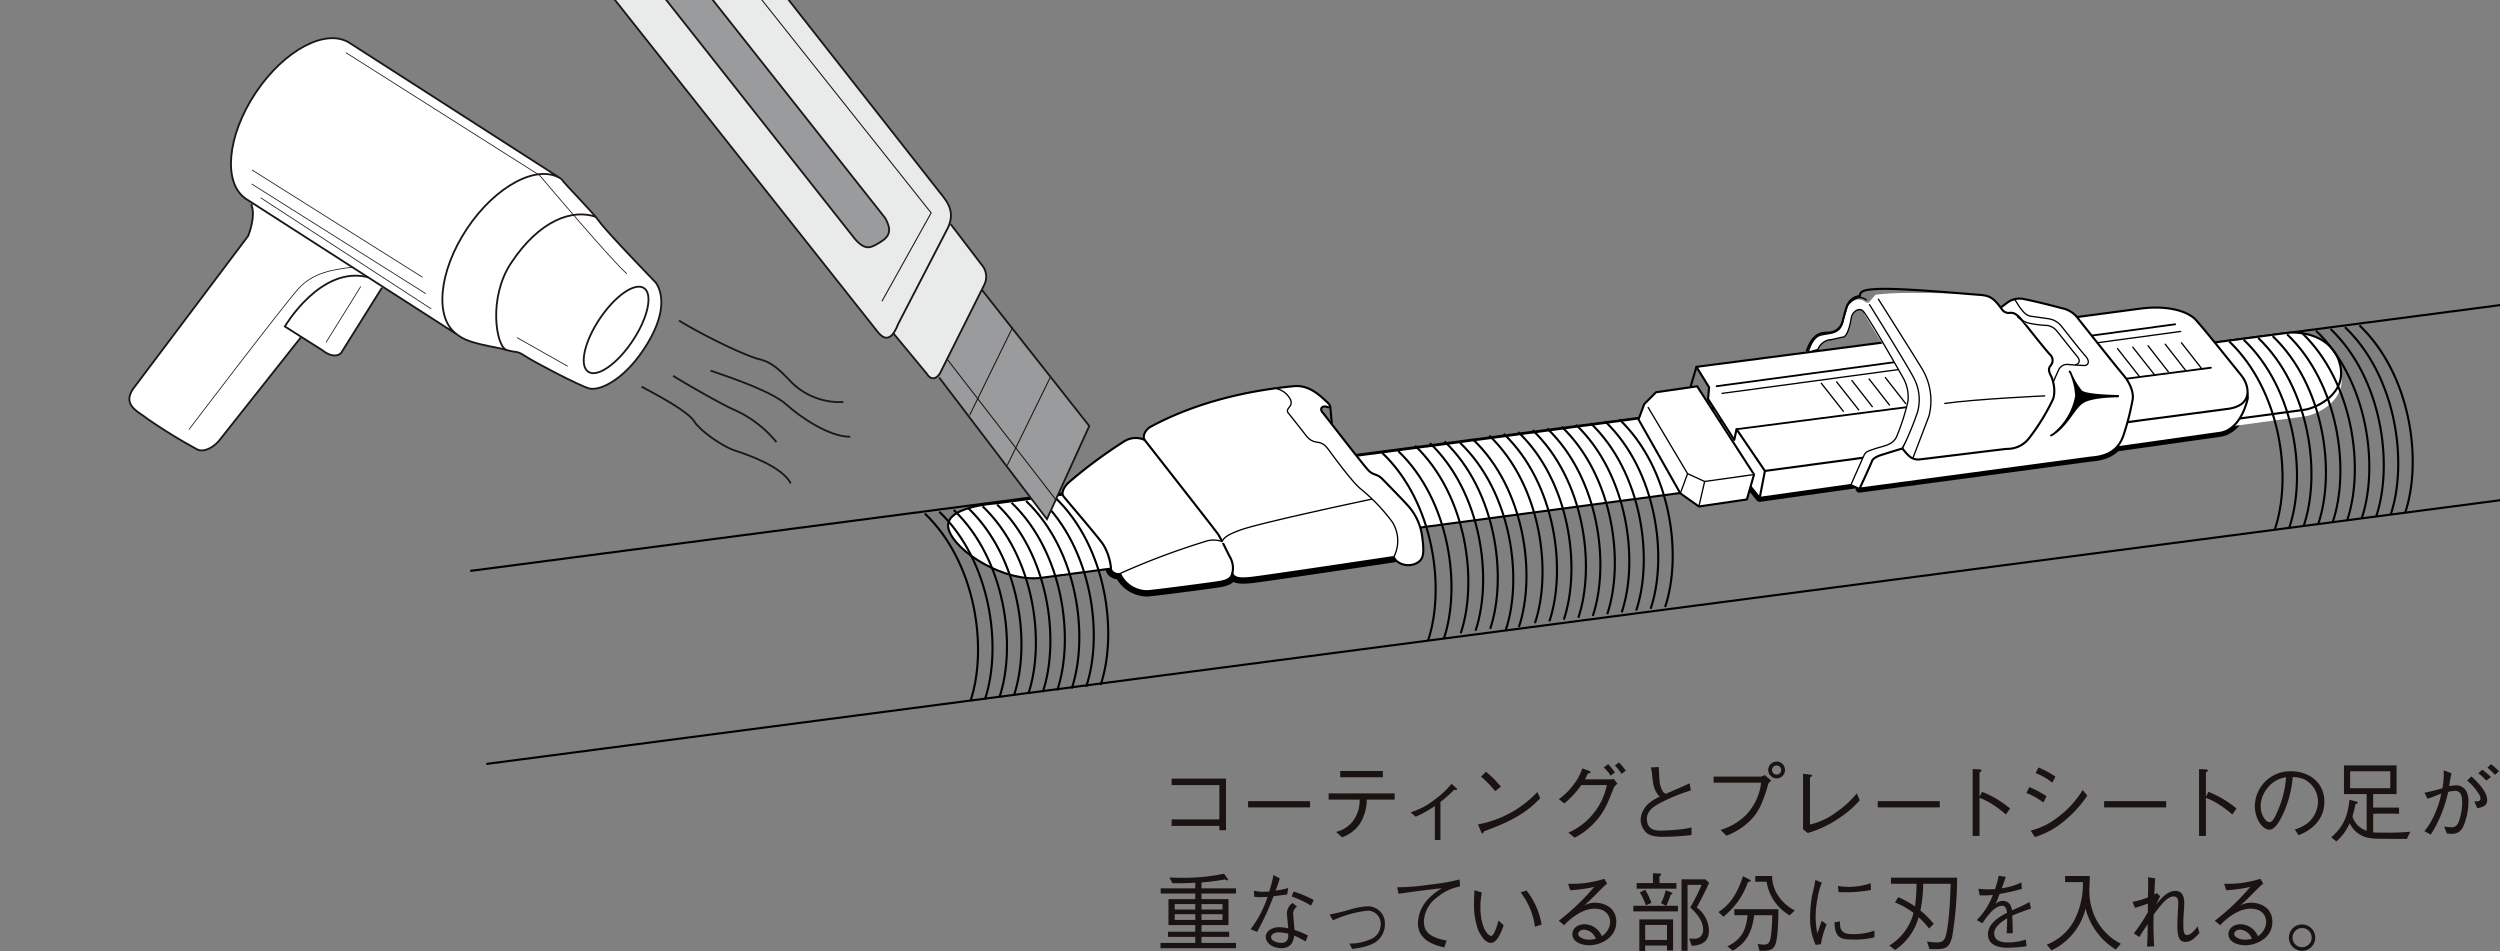 <?xml version="1.0" encoding="UTF-8"?> <svg xmlns="http://www.w3.org/2000/svg" xmlns:xlink="http://www.w3.org/1999/xlink" width="471.458" height="179.404" viewBox="0 0 471.458 179.404"><rect x="0" y="0" width="471.458" height="179.404" fill="#808080" stroke="none"/><defs><clipPath id="clip-path"><rect id="長方形_4408" data-name="長方形 4408" width="471.458" height="155.705" fill="none"></rect></clipPath></defs><g id="グループ_9108" data-name="グループ 9108" transform="translate(-327.097 -214.957)"><g id="グループ_9105" data-name="グループ 9105" transform="translate(327.097 214.957)"><g id="グループ_9104" data-name="グループ 9104"><g id="グループ_9103" data-name="グループ 9103" clip-path="url(#clip-path)"><g id="グループ_9102" data-name="グループ 9102" transform="translate(24.401 -44.37)"><g id="グループ_9100" data-name="グループ 9100" transform="translate(0 51.572)"><path id="パス_36162" data-name="パス 36162" d="M437.5,264.351s-9.4-9.7-10.644-11.513c-1.243-1.8-6.365-6.867-7.186-8.057l-1.561-.692a5.93,5.93,0,0,1,1.561.692l-39.866-25.6c-4.415-2.94-12.369,1.247-17.784,9.364s-6.222,17.077-1.809,20.01l2,1.287-1.043-.274c1.01,2.149-.566,5.976-.566,5.976L339.074,284.15c-2.428,3.271.9,4.518,2.307,5.7a99.9,99.9,0,0,0,9.691,5.967c1.124.514,2.87-.279,4.055-1.684l15.437-19.5-.046-.134,4.048,2.56c1.748,1.414,3.326,1.243,3.833.114l7.438-11.88.123-.2,14.119,9.072a5.4,5.4,0,0,1-1.258-1.19l1.258,1.19c2.095,1.774,7.16,2.231,9.193,2.852s1.914.051,3.6,1.19c1.693,1.122,10.194,5.57,12.053,6.084,1.86.494,6.312-1.407,10.255-7.331C439.7,270.207,438.738,266.151,437.5,264.351Z" transform="translate(-338.211 -218.237)" fill="#fff"></path><g id="グループ_9099" data-name="グループ 9099"><path id="パス_36163" data-name="パス 36163" d="M369.876,240.91l-7.438,11.88c-.507,1.128-2.086,1.3-3.833-.114l-7.041-4.455s6.764-11.594,15.72-9.28" transform="translate(-322.249 -193.851)" fill="none" stroke="#1d1614" stroke-width="0.35"></path><path id="パス_36164" data-name="パス 36164" d="M370.563,257.578l-15.437,19.5c-1.186,1.405-2.931,2.2-4.055,1.684a99.9,99.9,0,0,1-9.691-5.967c-1.409-1.179-4.736-2.426-2.307-5.7L360.6,238.481s1.576-3.827.566-5.976" transform="translate(-338.211 -201.18)" fill="none" stroke="#1d1614" stroke-width="0.35"></path><path id="パス_36165" data-name="パス 36165" d="M349.781,248.55c-4.413-2.933-3.6-11.893,1.809-20.01s13.368-12.3,17.784-9.364l39.866,25.6c-4.406-2.935-12.372,1.254-17.786,9.37s-6.215,17.081-1.8,20.014Z" transform="translate(-327.781 -218.237)" fill="none" stroke="#1d1614" stroke-width="0.35"></path><path id="パス_36166" data-name="パス 36166" d="M366.391,259.711c2.095,1.774,7.16,2.231,9.193,2.852s1.914.051,3.6,1.19c1.693,1.122,10.194,5.57,12.053,6.084,1.86.494,6.312-1.407,10.255-7.331,4.514-6.753,3.554-10.808,2.316-12.609,0,0-9.4-9.7-10.644-11.513-1.243-1.8-6.365-6.867-7.186-8.057" transform="translate(-304.522 -203.783)" fill="none" stroke="#1d1614" stroke-width="0.35"></path><path id="パス_36167" data-name="パス 36167" d="M388.57,233.845c-4.564-1.579-10.705.676-16,8.628-4.4,6.584-2.878,15.649-.962,16.449" transform="translate(-300.547 -200.142)" fill="none" stroke="#1d1614" stroke-width="0.35"></path><path id="パス_36168" data-name="パス 36168" d="M378.087,255.627c1.713,1.146,5.46-1.451,8.365-5.818,2.907-4.351,3.868-8.813,2.151-9.959s-5.46,1.462-8.367,5.816S376.37,254.479,378.087,255.627Z" transform="translate(-291.559 -192.722)" fill="none" stroke="#1d1614" stroke-width="0.35"></path><path id="パス_36169" data-name="パス 36169" d="M374.264,237.9c-4,.5-7.559,1.058-10.314,4.106s-20.627,26.535-20.627,26.535" transform="translate(-332.1 -194.731)" fill="none" stroke="#1d1614" stroke-width="0.15"></path><line id="線_15127" data-name="線 15127" x1="6.539" y2="10.53" transform="translate(37.089 46.83)" fill="none" stroke="#1d1614" stroke-width="0.15"></line><line id="線_15128" data-name="線 15128" x2="32.164" y2="20.237" transform="translate(23.121 24.851)" fill="none" stroke="#1d1614" stroke-width="0.15"></line><line id="線_15129" data-name="線 15129" x2="32.845" y2="20.687" transform="translate(23.061 27.493)" fill="none" stroke="#1d1614" stroke-width="0.15"></line><line id="線_15130" data-name="線 15130" x2="32.164" y2="20.953" transform="translate(24.756 30.097)" fill="none" stroke="#1d1614" stroke-width="0.15"></line><path id="パス_36170" data-name="パス 36170" d="M356.8,219.476l36.559,23.151c1.348,1.633,13.8,16.295,16.444,18.552" transform="translate(-315.984 -216.756)" fill="none" stroke="#1d1614" stroke-width="0.15"></path><line id="線_15131" data-name="線 15131" x1="9.58" y1="5.411" transform="translate(73.086 56.467)" fill="none" stroke="#1d1614" stroke-width="0.15"></line></g></g><path id="パス_36171" data-name="パス 36171" d="M385.42,242.488c4.138,2.577,12.38,6.633,15.191,7.311s4.4,2.738,6.4,4.7a12.894,12.894,0,0,0,9.405,3.353" transform="translate(-281.773 -137.673)" fill="none" stroke="#1d1614" stroke-width="0.35"></path><path id="パス_36172" data-name="パス 36172" d="M388.136,246.793c5.034,1.706,11.794,4.125,14.312,6.413s8.053,6.095,12.029,6.051" transform="translate(-278.527 -132.526)" fill="none" stroke="#1d1614" stroke-width="0.35"></path><path id="パス_36173" data-name="パス 36173" d="M384.914,247.238c2.841,1.774,8.953,5.234,11.184,6.259a21.779,21.779,0,0,1,8.308,6.248" transform="translate(-282.378 -131.994)" fill="none" stroke="#1d1614" stroke-width="0.35"></path><path id="パス_36174" data-name="パス 36174" d="M382.207,248.17c3.783,2,8.857,4.8,9.926,6.551s5.307,4.733,7.7,5.5c2.391.786,8.883,3.028,10.505,6.189" transform="translate(-285.615 -130.88)" fill="none" stroke="#1d1614" stroke-width="0.35"></path><g id="グループ_9101" data-name="グループ 9101" transform="translate(64.27 98.839)"><line id="線_15132" data-name="線 15132" x1="403.182" y2="52.797" transform="translate(0 0.399)" fill="none" stroke="#000" stroke-width="0.4"></line><path id="パス_36175" data-name="パス 36175" d="M573.615,248.156c3.2-1.17,2.953,2.529,2.953,2.529s-1.161,5.923-5.284,6.488-86.751,12.26-86.751,12.26L472.989,255.12S570.416,249.335,573.615,248.156Z" transform="translate(-241.355 -230.01)" fill="#fff" stroke="#000" stroke-linejoin="round" stroke-width="1.5"></path><path id="パス_36176" data-name="パス 36176" d="M494.918,261.162c-1.572.47-3.124.957-4.04,1.243-1.445.468-1.671,1.038-1.671,1.038-.531,1.368-2.382,5.3-2.382,5.3L530.3,262.9c1.921-.171,5-.54,6.248-4.095a47.289,47.289,0,0,0,1.726-6.619c.314-1.179-.162-3.074-1.787-4.975C534.862,245.291,494.918,261.162,494.918,261.162Z" transform="translate(-224.814 -231.06)" fill="#fff" stroke="#000" stroke-linejoin="round" stroke-width="1.5"></path><path id="パス_36177" data-name="パス 36177" d="M514.461,265.33c28.339-3.776,48.714-6.494,50.046-6.7,1.888-.283,8.284-2.957,6.45-8.933-1.55-5.036-7.166-5.891-9.855-5.55S445.63,274.492,514.461,265.33Z" transform="translate(-218.345 -234.607)" fill="#fff"></path><path id="パス_36178" data-name="パス 36178" d="M476.619,264.543c4.453-4.314-55.368-3.37-54.725-2.248a10.669,10.669,0,0,1,1.385,4.231c-.108.837.94,1.37,1.737,1.205a5.665,5.665,0,0,0,5.2,3.256c2.428-.228,11.129-1.381,12.743-1.622s2.951-.448,3.2-1.741c.362.968,1.451,1.038,3.346.874S476.619,264.543,476.619,264.543Z" transform="translate(-302.445 -213.964)" fill="#fff" stroke="#000" stroke-linecap="round" stroke-linejoin="round" stroke-width="2"></path><line id="線_15133" data-name="線 15133" x2="0.279" y2="3.003" transform="translate(162.202 22.283)" fill="#fff" stroke="#000" stroke-linecap="round" stroke-linejoin="round" stroke-width="0.4"></line><path id="パス_36179" data-name="パス 36179" d="M664.466,258.062c1.877-.279,8.279-2.96,6.446-8.933-1.55-5.036-7.164-5.88-9.855-5.544s-243.623,32.16-243.623,32.16-10.06.608-8.791,4.892,10.657,10.031,17.476,9.138C431.315,289.1,659.9,258.752,664.466,258.062Z" transform="translate(-318.413 -235.278)" fill="#fff" stroke="#000" stroke-linecap="round" stroke-linejoin="round" stroke-width="0.4"></path><path id="パス_36180" data-name="パス 36180" d="M573.615,248.156c3.2-1.17,2.953,2.529,2.953,2.529s-1.161,5.923-5.284,6.488-86.751,12.26-86.751,12.26L472.989,255.12S570.416,249.335,573.615,248.156Z" transform="translate(-241.355 -230.01)" fill="#fff" stroke="#000" stroke-linecap="round" stroke-linejoin="round" stroke-width="0.4"></path><path id="パス_36181" data-name="パス 36181" d="M479.939,266.335,475,258.6l.2-2.171-2.38-3.873S551,242.367,556.283,241.607s9.208.437,10.725,2.108,5.379,6.514,8.578,10.481c1.436,1.767,2.529,5.842-3.054,6.347-2.068.2-86.805,11.641-86.805,11.641l-5.35-7.869Z" transform="translate(-241.561 -237.842)" fill="#fff" stroke="#000" stroke-linecap="round" stroke-linejoin="round" stroke-width="0.4"></path><line id="線_15134" data-name="線 15134" x1="86.472" y2="11.677" transform="translate(236.085 8.04)" fill="#fff" stroke="#000" stroke-linecap="round" stroke-linejoin="round" stroke-width="0.25"></line><line id="線_15135" data-name="線 15135" x1="86.469" y2="11.677" transform="translate(235.056 6.684)" fill="#fff" stroke="#000" stroke-linecap="round" stroke-linejoin="round" stroke-width="0.35"></line><line id="線_15136" data-name="線 15136" x2="3.84" y2="4.904" transform="translate(322.716 10.176)" fill="#fff" stroke="#000" stroke-linecap="round" stroke-linejoin="round" stroke-width="0.25"></line><line id="線_15137" data-name="線 15137" x2="3.84" y2="4.923" transform="translate(319.653 10.442)" fill="#fff" stroke="#000" stroke-linecap="round" stroke-linejoin="round" stroke-width="0.25"></line><line id="線_15138" data-name="線 15138" x2="3.833" y2="4.91" transform="translate(316.415 10.739)" fill="#fff" stroke="#000" stroke-linecap="round" stroke-linejoin="round" stroke-width="0.25"></line><line id="線_15139" data-name="線 15139" x2="4.166" y2="5.284" transform="translate(313.532 10.999)" fill="#fff" stroke="#000" stroke-linecap="round" stroke-linejoin="round" stroke-width="0.25"></line><line id="線_15140" data-name="線 15140" x2="4.144" y2="5.278" transform="translate(310.652 11.266)" fill="#fff" stroke="#000" stroke-linecap="round" stroke-linejoin="round" stroke-width="0.25"></line><line id="線_15141" data-name="線 15141" x2="3.84" y2="4.91" transform="translate(266.868 16.727)" fill="#fff" stroke="#000" stroke-linecap="round" stroke-linejoin="round" stroke-width="0.25"></line><line id="線_15142" data-name="線 15142" x2="3.84" y2="4.917" transform="translate(263.808 16.999)" fill="#fff" stroke="#000" stroke-linecap="round" stroke-linejoin="round" stroke-width="0.25"></line><line id="線_15143" data-name="線 15143" x2="3.836" y2="4.917" transform="translate(260.57 17.297)" fill="#fff" stroke="#000" stroke-linecap="round" stroke-linejoin="round" stroke-width="0.25"></line><line id="線_15144" data-name="線 15144" x2="4.16" y2="5.271" transform="translate(257.691 17.557)" fill="#fff" stroke="#000" stroke-linecap="round" stroke-linejoin="round" stroke-width="0.25"></line><line id="線_15145" data-name="線 15145" x2="4.15" y2="5.271" transform="translate(254.808 17.823)" fill="#fff" stroke="#000" stroke-linecap="round" stroke-linejoin="round" stroke-width="0.25"></line><line id="線_15146" data-name="線 15146" y1="11.595" x2="89.447" transform="translate(238.816 14.877)" fill="#fff" stroke="#000" stroke-linecap="round" stroke-linejoin="round" stroke-width="0.35"></line><path id="パス_36182" data-name="パス 36182" d="M488.563,243.568s6.6,10.67,7.256,11.842a7.412,7.412,0,0,1,1.012,4.613,42.077,42.077,0,0,1-2.09,6.551c-.722,1.717-2.426,1.824-4.156,2.4-1.745.595-1.754.595-2.209,1.6l-2.288,5.177,1.616.742,5.972-1.027,12.648-14.541-9.061-20.346Z" transform="translate(-225.694 -238.804)" fill="#fff"></path><path id="パス_36183" data-name="パス 36183" d="M493.261,241.224l2.545.424,14.9,19.14L498.06,275.329l-5.972,1.027-1.616-.742,2.288-5.177c.454-1,.463-1,2.209-1.6,1.73-.571,3.434-.678,4.156-2.4a42.077,42.077,0,0,0,2.09-6.551,7.412,7.412,0,0,0-1.012-4.613c-.476-.836-5.113-9.067-7.256-12.165-.826-1.216-2.25-.05-2.413.977-.643,4.079-1.7,3.7-1.7,3.7l-2.016.463a2.839,2.839,0,0,0-2.575,1.849l-1.818.527s.665-2.812,2.336-3.212,3.445-.228,4.024-2.086l1-3.471S491.487,239.7,493.261,241.224Z" transform="translate(-230.078 -238.676)" fill="#fff"></path><path id="パス_36184" data-name="パス 36184" d="M498.06,275.51l-5.972,1.027-1.616-.742,2.288-5.177c.454-1,.463-1,2.209-1.6,1.73-.571,3.434-.678,4.156-2.4a42.077,42.077,0,0,0,2.09-6.551,7.412,7.412,0,0,0-1.012-4.613c-.476-.836-5.113-9.067-7.256-12.165-.826-1.216-2.25-.05-2.413.977-.643,4.079-1.7,3.7-1.7,3.7l-2.016.463a2.839,2.839,0,0,0-2.575,1.849l-1.818.527s.665-2.812,2.336-3.212,3.445-.228,4.024-2.086l1-3.471s1.873-2.56,3.647-1.027" transform="translate(-230.078 -238.856)" fill="none" stroke="#000" stroke-width="0.25"></path><path id="パス_36185" data-name="パス 36185" d="M494.918,268.858c-1.572.47-3.124.957-4.04,1.243-1.445.468-1.671,1.038-1.671,1.038-.531,1.368-2.382,5.3-2.382,5.3l43.477-5.842c1.921-.171,5-.54,6.248-4.095a47.289,47.289,0,0,0,1.726-6.619c.314-1.179-.162-3.074-1.787-4.975-1.627-1.919-7.14-8.907-8.328-10.385a4.961,4.961,0,0,0-3.219-2.121c-2.3-.635-5.82-1.471-6.931-1.673a3.891,3.891,0,0,0-3.315.621c-1.917,1.456-5.825,4.327-5.825,4.327Z" transform="translate(-224.814 -238.756)" fill="#fff" stroke="#000" stroke-linecap="round" stroke-linejoin="round" stroke-width="0.4"></path><path id="パス_36186" data-name="パス 36186" d="M507.292,256.659s.951-2.187,1.254-2.812a1.775,1.775,0,0,1,1.917-.9c1.467.108,2.013.121,2.8.171s1.265-.729.257-1.838-4.226-5.247-4.635-5.748a3.863,3.863,0,0,0-2.354-1.24c-1.043-.151-2.578-.38-3.129-.443a2.385,2.385,0,0,1-1.526-.836c-1.216-1.33-1.407-2.288-1.778-2.318" transform="translate(-208.944 -238.658)" fill="#fff" stroke="#000" stroke-linecap="round" stroke-linejoin="round" stroke-width="0.25"></path><path id="パス_36187" data-name="パス 36187" d="M489.048,240.475c5.465-.76,17.566-.114,19.514.007s2.712.487,4.3,2.692a1.535,1.535,0,0,0,1.4.729c.953-.145,1.48.343,2.149,1.071s3.967,5.019,5.519,6.753a1.481,1.481,0,0,1,.134,2.11c-.277.382-.522.749.046,1.871.663,1.3.957,3.555.255,4.795a39.792,39.792,0,0,1-4.354,7.015,5.11,5.11,0,0,1-4.147,2.015c-1.194.108-15.614,1.906-16.394,1.976a2.492,2.492,0,0,1-2.116-.652,10.246,10.246,0,0,1-1.219-1.4,57.952,57.952,0,0,0,2.834-6.843,8.72,8.72,0,0,0-.828-6.69c-1.073-2.11-8.67-13.623-8.67-13.623Z" transform="translate(-224.036 -239.354)" fill="#fff"></path><path id="パス_36188" data-name="パス 36188" d="M500.351,269.868a10.246,10.246,0,0,0,1.219,1.4,2.492,2.492,0,0,0,2.116.652c.779-.07,15.2-1.868,16.394-1.976a5.11,5.11,0,0,0,4.147-2.015,39.792,39.792,0,0,0,4.354-7.015c.7-1.24.408-3.5-.255-4.795-.569-1.122-.323-1.489-.046-1.871a1.481,1.481,0,0,0-.134-2.11c-1.552-1.734-4.848-6.024-5.519-6.753s-1.2-1.216-2.149-1.071a1.535,1.535,0,0,1-1.4-.729c-1.592-2.2-2.351-2.564-4.3-2.692s-14.861-1.317-19.057-1.1c-1.928.108-3.438.2-3.405,1.324-1.225.184-2.152.773-2.687,2.674s-.608,2.281-.608,2.281a2.776,2.776,0,0,1-2.643,1.952c-1.355.075-2.859.011-4.093,3.522" transform="translate(-230.248 -239.766)" fill="none" stroke="#000" stroke-width="0.4"></path><path id="パス_36189" data-name="パス 36189" d="M511.33,251.231s1.359-.336.272-1.633-3.353-4.22-3.888-4.841a2.837,2.837,0,0,0-1.666-.937,22.368,22.368,0,0,1-3.418-.419,4.478,4.478,0,0,1-2.233-1.24" transform="translate(-208.59 -236.906)" fill="#fff" stroke="#000" stroke-linecap="round" stroke-linejoin="round" stroke-width="0.25"></path><path id="パス_36190" data-name="パス 36190" d="M512.991,248.961s-12.925.582-18.846,1.425" transform="translate(-216.063 -228.774)" fill="#fff" stroke="#000" stroke-linecap="round" stroke-linejoin="round" stroke-width="0.25"></path><line id="線_15147" data-name="線 15147" y1="5.081" x2="0.988" transform="translate(243.178 34.341)" fill="#fff" stroke="#000" stroke-linecap="round" stroke-linejoin="round" stroke-width="0.4"></line><path id="パス_36191" data-name="パス 36191" d="M471.145,249.26l-2.227,2.23-1.08,2.9,7.885,13.939,3.5,2.471,9.051-1.324,1.349-4.7-10.733-16.638Z" transform="translate(-247.513 -229.758)" fill="#fff" stroke="#000" stroke-linecap="round" stroke-linejoin="round" stroke-width="0.4"></path><path id="パス_36192" data-name="パス 36192" d="M488.625,262.6l-9.311,1.312-3.219-1.476-7.426-12.475" transform="translate(-246.518 -227.581)" fill="#fff" stroke="#000" stroke-linecap="round" stroke-linejoin="round" stroke-width="0.25"></path><line id="線_15148" data-name="線 15148" x1="1.09" y2="4.714" transform="translate(231.707 36.33)" fill="#fff" stroke="#000" stroke-linecap="round" stroke-linejoin="round" stroke-width="0.25"></line><line id="線_15149" data-name="線 15149" x1="1.369" y2="3.719" transform="translate(228.21 34.854)" fill="#fff" stroke="#000" stroke-linecap="round" stroke-linejoin="round" stroke-width="0.25"></line><path id="パス_36193" data-name="パス 36193" d="M480.829,280.366c.479,1.223,2.488,1.952,4.059,1.267s1.767-1.785,1.26-5.379a10.714,10.714,0,0,0-2.49-5.4c-1.021-1.179-3.882-4.068-4.955-5.177s-1.686-.628-2.69-1.693-8.009-10.163-8.624-10.9,0-1.326.819-1.041.762-.246.037-.9c-1.322-1.216-3.388-3.326-6.387-2.99s-15.393,1.425-26.9,7.653c-.968.525-1.561,1.767-1.137,2.463a4.074,4.074,0,0,0-3.958.362,90.351,90.351,0,0,0-10.2,7.552c-.977.843-1.633,2.059-1.118,2.729.516.692,6.914,8.086,7.557,9.208a10.669,10.669,0,0,1,1.385,4.231c-.108.837.94,1.37,1.737,1.205a5.665,5.665,0,0,0,5.2,3.256c2.428-.228,11.129-1.381,12.743-1.622s2.951-.448,3.2-1.741c.362.968,1.451,1.038,3.346.874S480.829,280.366,480.829,280.366Z" transform="translate(-306.656 -229.787)" fill="#fff" stroke="#000" stroke-linecap="round" stroke-linejoin="round" stroke-width="0.4"></path><path id="パス_36194" data-name="パス 36194" d="M459.062,280.129a6.653,6.653,0,0,0-.307-6.652,34.83,34.83,0,0,0-6.007-6.259c-1.675-1.394-5.372-6.527-6.132-7.528-1.55-2.026-2.49-.4-4.141-2.527-1.194-1.546-2.459-3.137-3.278-4.149s1.311-1.243.182-2.922a3.857,3.857,0,0,0-2.806-1.774" transform="translate(-284.889 -229.55)" fill="#fff" stroke="#000" stroke-linecap="round" stroke-linejoin="round" stroke-width="0.25"></path><path id="パス_36195" data-name="パス 36195" d="M425.408,252.738s13.353,17.033,13.873,17.8,1.862,3.636,2.3,4.415a4.2,4.2,0,0,1,.38,2.966" transform="translate(-298.238 -224.259)" fill="#fff" stroke="#000" stroke-linecap="round" stroke-linejoin="round" stroke-width="0.4"></path><path id="パス_36196" data-name="パス 36196" d="M470.637,257.835s-20.447,4.321-24.546,5.752c-2.114.749-3.324,1.394-3.609,2.237a4.86,4.86,0,0,0-3.361.037,138.637,138.637,0,0,0-15.748,5.923" transform="translate(-300.672 -218.165)" fill="#fff" stroke="#000" stroke-linecap="round" stroke-linejoin="round" stroke-width="0.25"></path><line id="線_15150" data-name="線 15150" x1="403.182" y2="52.797" transform="translate(3.038 36.799)" fill="none" stroke="#000" stroke-width="0.4"></line><path id="パス_36197" data-name="パス 36197" d="M518.582,244.288c9.77,9.326,11.889,25.617,8.609,35.374" transform="translate(-186.849 -234.361)" fill="none" stroke="#000" stroke-width="0.4"></path><path id="パス_36198" data-name="パス 36198" d="M519.822,244.141c9.776,9.313,11.891,25.6,8.615,35.361" transform="translate(-185.366 -234.536)" fill="none" stroke="#000" stroke-width="0.4"></path><path id="パス_36199" data-name="パス 36199" d="M521.066,243.983c9.768,9.326,11.886,25.608,8.609,35.361" transform="translate(-183.879 -234.725)" fill="none" stroke="#000" stroke-width="0.4"></path><path id="パス_36200" data-name="パス 36200" d="M522.309,243.827c9.766,9.333,11.889,25.615,8.613,35.372" transform="translate(-182.393 -234.912)" fill="none" stroke="#000" stroke-width="0.4"></path><path id="パス_36201" data-name="パス 36201" d="M523.551,243.674c9.768,9.34,11.889,25.615,8.611,35.374" transform="translate(-180.908 -235.095)" fill="none" stroke="#000" stroke-width="0.4"></path><path id="パス_36202" data-name="パス 36202" d="M524.795,243.521c9.766,9.326,11.882,25.608,8.606,35.367" transform="translate(-179.421 -235.277)" fill="none" stroke="#000" stroke-width="0.4"></path><path id="パス_36203" data-name="パス 36203" d="M526.036,243.368c9.772,9.326,11.889,25.61,8.613,35.367" transform="translate(-177.938 -235.46)" fill="none" stroke="#000" stroke-width="0.4"></path><path id="パス_36204" data-name="パス 36204" d="M527.28,243.212c9.77,9.326,11.882,25.617,8.606,35.374" transform="translate(-176.45 -235.647)" fill="none" stroke="#000" stroke-width="0.4"></path><path id="パス_36205" data-name="パス 36205" d="M528.52,243.059c9.774,9.326,11.886,25.61,8.617,35.367" transform="translate(-174.968 -235.83)" fill="none" stroke="#000" stroke-width="0.4"></path><path id="パス_36206" data-name="パス 36206" d="M529.764,242.906c9.77,9.333,11.886,25.61,8.611,35.367" transform="translate(-173.481 -236.013)" fill="none" stroke="#000" stroke-width="0.4"></path><path id="パス_36207" data-name="パス 36207" d="M455.019,252.372c9.77,9.333,11.886,25.615,8.611,35.374" transform="translate(-262.838 -224.696)" fill="none" stroke="#000" stroke-width="0.4"></path><path id="パス_36208" data-name="パス 36208" d="M453.639,252.718c9.774,9.326,11.886,25.6,8.611,35.361" transform="translate(-264.488 -224.282)" fill="none" stroke="#000" stroke-width="0.4"></path><path id="パス_36209" data-name="パス 36209" d="M452.507,252.989c9.766,9.34,11.882,25.6,8.611,35.374" transform="translate(-265.841 -223.958)" fill="none" stroke="#000" stroke-width="0.4"></path><path id="パス_36210" data-name="パス 36210" d="M445.837,253.87c9.774,9.326,11.891,25.6,8.615,35.372" transform="translate(-273.815 -222.905)" fill="none" stroke="#000" stroke-width="0.4"></path><path id="パス_36211" data-name="パス 36211" d="M451.173,252.871c9.774,9.326,11.891,25.6,8.615,35.361" transform="translate(-267.436 -224.1)" fill="none" stroke="#000" stroke-width="0.4"></path><path id="パス_36212" data-name="パス 36212" d="M449.919,253.018c9.768,9.333,11.884,25.617,8.609,35.374" transform="translate(-268.935 -223.924)" fill="none" stroke="#000" stroke-width="0.4"></path><path id="パス_36213" data-name="パス 36213" d="M448.645,253.24c9.774,9.34,11.886,25.6,8.615,35.374" transform="translate(-270.458 -223.658)" fill="none" stroke="#000" stroke-width="0.4"></path><path id="パス_36214" data-name="パス 36214" d="M447.2,253.7c9.77,9.326,11.886,25.6,8.615,35.361" transform="translate(-272.192 -223.106)" fill="none" stroke="#000" stroke-width="0.4"></path><path id="パス_36215" data-name="パス 36215" d="M456.261,252.219c9.77,9.34,11.886,25.615,8.611,35.374" transform="translate(-261.353 -224.879)" fill="none" stroke="#000" stroke-width="0.4"></path><path id="パス_36216" data-name="パス 36216" d="M457.5,252.066c9.77,9.326,11.884,25.608,8.609,35.374" transform="translate(-259.867 -225.062)" fill="none" stroke="#000" stroke-width="0.4"></path><path id="パス_36217" data-name="パス 36217" d="M458.746,251.91c9.77,9.333,11.889,25.617,8.611,35.374" transform="translate(-258.382 -225.248)" fill="none" stroke="#000" stroke-width="0.4"></path><path id="パス_36218" data-name="パス 36218" d="M459.988,251.757c9.77,9.34,11.886,25.617,8.611,35.374" transform="translate(-256.898 -225.431)" fill="none" stroke="#000" stroke-width="0.4"></path><path id="パス_36219" data-name="パス 36219" d="M461.231,251.6c9.77,9.326,11.886,25.6,8.611,35.361" transform="translate(-255.412 -225.614)" fill="none" stroke="#000" stroke-width="0.4"></path><path id="パス_36220" data-name="パス 36220" d="M462.473,251.448c9.768,9.333,11.889,25.617,8.611,35.374" transform="translate(-253.927 -225.801)" fill="none" stroke="#000" stroke-width="0.4"></path><path id="パス_36221" data-name="パス 36221" d="M463.715,251.3c9.77,9.34,11.891,25.617,8.611,35.361" transform="translate(-252.442 -225.984)" fill="none" stroke="#000" stroke-width="0.4"></path><path id="パス_36222" data-name="パス 36222" d="M464.958,251.142c9.766,9.326,11.893,25.61,8.611,35.374" transform="translate(-250.956 -226.167)" fill="none" stroke="#000" stroke-width="0.4"></path><path id="パス_36223" data-name="パス 36223" d="M466.2,250.987c9.766,9.331,11.891,25.615,8.613,35.372" transform="translate(-249.472 -226.352)" fill="none" stroke="#000" stroke-width="0.4"></path><path id="パス_36224" data-name="パス 36224" d="M406.532,259.064c9.77,9.326,11.889,25.6,8.611,35.374" transform="translate(-320.804 -216.696)" fill="none" stroke="#000" stroke-width="0.4"></path><path id="パス_36225" data-name="パス 36225" d="M407.776,258.911c9.77,9.326,11.886,25.6,8.613,35.374" transform="translate(-319.317 -216.879)" fill="none" stroke="#000" stroke-width="0.4"></path><path id="パス_36226" data-name="パス 36226" d="M409.017,258.758c9.77,9.326,11.889,25.61,8.613,35.361" transform="translate(-317.833 -217.062)" fill="none" stroke="#000" stroke-width="0.4"></path><path id="パス_36227" data-name="パス 36227" d="M410.262,258.6c9.766,9.326,11.88,25.6,8.611,35.374" transform="translate(-316.345 -217.248)" fill="none" stroke="#000" stroke-width="0.4"></path><path id="パス_36228" data-name="パス 36228" d="M411.5,258.449c9.763,9.326,11.886,25.6,8.611,35.361" transform="translate(-314.86 -217.431)" fill="none" stroke="#000" stroke-width="0.4"></path><path id="パス_36229" data-name="パス 36229" d="M412.747,258.3c9.766,9.326,11.886,25.6,8.606,35.361" transform="translate(-313.374 -217.614)" fill="none" stroke="#000" stroke-width="0.4"></path><path id="パス_36230" data-name="パス 36230" d="M413.988,258.141c9.77,9.326,11.884,25.6,8.613,35.372" transform="translate(-311.89 -217.799)" fill="none" stroke="#000" stroke-width="0.4"></path><path id="パス_36231" data-name="パス 36231" d="M415.231,257.988c9.77,9.326,11.886,25.6,8.609,35.372" transform="translate(-310.404 -217.982)" fill="none" stroke="#000" stroke-width="0.4"></path><path id="パス_36232" data-name="パス 36232" d="M416.472,257.835c9.774,9.327,11.886,25.608,8.615,35.361" transform="translate(-308.921 -218.165)" fill="none" stroke="#000" stroke-width="0.4"></path><path id="パス_36233" data-name="パス 36233" d="M417.715,257.679c9.77,9.326,11.889,25.615,8.611,35.374" transform="translate(-307.435 -218.352)" fill="none" stroke="#000" stroke-width="0.4"></path><path id="パス_36234" data-name="パス 36234" d="M494.951,270.609s2.457-6.382,3.039-7.959a11.672,11.672,0,0,0-1.293-8.839c-1.989-3.263-8.253-13.153-8.253-13.153" transform="translate(-222.879 -238.7)" fill="none" stroke="#000" stroke-linecap="round" stroke-linejoin="round" stroke-width="0.25"></path><path id="パス_36235" data-name="パス 36235" d="M493.923,268.3a57.952,57.952,0,0,0,2.834-6.843,8.72,8.72,0,0,0-.828-6.69c-1.073-2.11-8.272-13.68-8.272-13.68" transform="translate(-223.82 -238.193)" fill="none" stroke="#000" stroke-width="0.25"></path><path id="パス_36236" data-name="パス 36236" d="M503.656,258.671a11.824,11.824,0,0,0,4.27-7.122,12.188,12.188,0,0,0-.99-4.156h0c-.108-.215-.369-.47-.149-.577s.356.165.459.38a12.2,12.2,0,0,0,1.965,3.353c.867.753,6.575.836,6.575.836.25,0,.411-.013.413.228s-.237.215-.479.215c0,0-4.413.018-6.139,1.012-1.734.977-2.826,4.246-5.783,6.154-.2.119-.45.31-.586.108S503.469,258.816,503.656,258.671Z" transform="translate(-205.254 -231.368)"></path><line id="線_15151" data-name="線 15151" x1="1.055" y2="3.554" transform="translate(230.202 14.712)" fill="#fff" stroke="#000" stroke-linecap="round" stroke-linejoin="round" stroke-width="0.4"></line></g><path id="パス_36237" data-name="パス 36237" d="M415.74,239.807l20.332,25.781-7.983,17.569L407.77,256.451" transform="translate(-255.054 -140.878)" fill="#9a9b9c" stroke="#1d1614" stroke-width="0.35"></path><line id="線_15152" data-name="線 15152" x1="8.104" y2="16.556" transform="translate(158.462 106.107)" fill="none" stroke="#1d1614" stroke-width="0.2"></line><line id="線_15153" data-name="線 15153" x1="8.101" y2="16.556" transform="translate(165.552 115.554)" fill="none" stroke="#1d1614" stroke-width="0.2"></line><line id="線_15154" data-name="線 15154" x1="20.664" y1="26.718" transform="translate(154.176 112.056)" fill="none" stroke="#1d1614" stroke-width="0.2"></line><path id="パス_36238" data-name="パス 36238" d="M414.631,234.205l5.9,7.73a3.393,3.393,0,0,1,.422,3.77l-8.319,16.613c-.746,1.2-1.741,1.324-2.477.121l-6.323-7.636" transform="translate(-259.763 -147.575)" fill="#e9eaea" stroke="#1d1614" stroke-width="0.35"></path><path id="パス_36239" data-name="パス 36239" d="M418.4,222.041l42.024,53.513c1.583,1.908,2.948,3.877,1.089,7.146l-9.032,17.463c-.924,2.382-2.185,3.814-4,1.394L363.921,194.747" transform="translate(-307.475 -194.747)" fill="#e9eaea" stroke="#1d1614" stroke-width="0.35"></path><path id="パス_36240" data-name="パス 36240" d="M388.4,209.745l41.012,51.593L420.132,278" transform="translate(-278.213 -176.817)" fill="none" stroke="#1d1614" stroke-width="0.2"></path><path id="パス_36241" data-name="パス 36241" d="M381.646,202.357l54.393,68.8c1.17,2.11.951,3.366-.839,4.461s-2.817,1.851-4.914-.571L375.617,205.8" transform="translate(-293.493 -185.649)" fill="#9a9b9c" stroke="#1d1614" stroke-width="0.35"></path><path id="パス_36242" data-name="パス 36242" d="M391.067,208.158c-2.812,1.849-8.018,6.646-9.614,5.645s-12.159-15.612-13.261-17.406" transform="translate(-302.369 -192.774)" fill="#e9eaea" stroke="#1d1614" stroke-width="0.35"></path><line id="線_15155" data-name="線 15155" y1="4.416" x2="5.801" transform="translate(77.838 14.173)" fill="none" stroke="#1d1614" stroke-width="0.2"></line><line id="線_15156" data-name="線 15156" y1="4.423" x2="5.801" transform="translate(74.816 11.455)" fill="none" stroke="#1d1614" stroke-width="0.2"></line><line id="線_15157" data-name="線 15157" y1="4.429" x2="5.801" transform="translate(71.793 8.743)" fill="none" stroke="#1d1614" stroke-width="0.2"></line><line id="線_15158" data-name="線 15158" y1="3.675" x2="4.784" transform="translate(69.794 6.031)" fill="none" stroke="#1d1614" stroke-width="0.2"></line></g></g></g></g><g id="グループ_9107" data-name="グループ 9107" transform="translate(545.95 358.596)"><g id="グループ_9106" data-name="グループ 9106"><path id="パス_36243" data-name="パス 36243" d="M427.736,290.753v-1.229h8.995v-6.475h-8.995v-1.212h10.253v9.722h-1.258v-.806Z" transform="translate(-425.637 -278.64)" fill="#1a1311"></path><path id="パス_36244" data-name="パス 36244" d="M434.3,284.951v-1.179h11.691v1.179Z" transform="translate(-417.785 -276.327)" fill="#1a1311"></path><path id="パス_36245" data-name="パス 36245" d="M448.409,286.575a8.769,8.769,0,0,1-1.276,4.523,6.821,6.821,0,0,1-3.392,2.584l-1.131-1.019a5.57,5.57,0,0,0,3.311-2.2,6.511,6.511,0,0,0,1.146-3.893h-5.844V285.4h12.448v1.177Zm3.034-4.213H443.4v-1.179h8.042Z" transform="translate(-409.514 -279.422)" fill="#1a1311"></path><path id="パス_36246" data-name="パス 36246" d="M452.843,286.477a22.019,22.019,0,0,1-3.616,2.018l-.97-.839a13.239,13.239,0,0,0,4.523-2.373,16.858,16.858,0,0,0,3.214-3l.757.694c.13.114.274.241.274.371,0,.081-.048.1-.16.1a3.307,3.307,0,0,1-.389-.031,21.984,21.984,0,0,1-2.582,2.277v7.186h-1.052Z" transform="translate(-401.104 -278.112)" fill="#1a1311"></path><path id="パス_36247" data-name="パス 36247" d="M465.788,286.248c-1.807,1.807-3.778,3.778-10.591,6.231-.018.035-.2.422-.292.422-.13,0-.211-.2-.307-.4l-.549-1.324a20.412,20.412,0,0,0,11.19-6.1Zm-8.492-1.341a22.466,22.466,0,0,0-2.665-2.744l.937-.92a21.558,21.558,0,0,1,2.808,2.826Z" transform="translate(-394.18 -279.352)" fill="#1a1311"></path><path id="パス_36248" data-name="パス 36248" d="M470.713,283.639a2.528,2.528,0,0,0,.63-.083l.711.922a1.96,1.96,0,0,0-.793.968c-1.306,3.5-2.163,5.021-4.02,6.846a13.141,13.141,0,0,1-3.262,2.358l-1.179-.968a12.261,12.261,0,0,0,4.813-3.73,12.064,12.064,0,0,0,2.422-5.232H465.24a17.649,17.649,0,0,1-3.2,3.456l-1.047-.79a12.744,12.744,0,0,0,2.953-2.973,9.944,9.944,0,0,0,1.471-2.841l1.243.452c.242.081.323.226.323.305,0,.13-.224.162-.516.211-.274.582-.371.775-.549,1.1Zm-.419-2.861a14.851,14.851,0,0,1,1.291,1.55l-.839.63a6.3,6.3,0,0,0-1.293-1.55Zm2.018-.338a13.741,13.741,0,0,1,1.309,1.55l-.808.63a6.11,6.11,0,0,0-1.26-1.55Z" transform="translate(-385.877 -280.31)" fill="#1a1311"></path><path id="パス_36249" data-name="パス 36249" d="M471.428,280.837c.048.4.114,2.165.145,2.518a4.525,4.525,0,0,0,.646,2.1,1.043,1.043,0,0,0,.6.435c.709-.323,3.827-1.677,4.457-1.969l.211,1.341a34.079,34.079,0,0,0-5.895,2.422c-.777.419-2.391,1.306-2.391,2.9,0,2.246,1.776,2.246,2.777,2.246a36.441,36.441,0,0,0,3.682-.244,15.849,15.849,0,0,0,1.954-.354v1.436a47.723,47.723,0,0,1-5.344.34c-2.051,0-2.777-.389-3.326-.937a3.446,3.446,0,0,1-.922-2.325,4.417,4.417,0,0,1,1.728-3.2,9.512,9.512,0,0,1,1.857-1.115c-1.1-1.128-1.245-2.31-1.436-4.2a8.749,8.749,0,0,0-.13-.872,3.24,3.24,0,0,1-.081-.437Z" transform="translate(-377.477 -279.836)" fill="#1a1311"></path><path id="パス_36250" data-name="パス 36250" d="M474.289,284.337v-1.146H483.2a2.236,2.236,0,0,0,.727-.292l1.21,1.049c-.4.406-.45.437-.549.681-1.24,4.358-2.259,5.989-4.31,7.669a13.45,13.45,0,0,1-3.552,2.051l-1.131-1.1a11.4,11.4,0,0,0,4.762-2.777,10.557,10.557,0,0,0,2.891-6.136Zm10.3-2.389a1.583,1.583,0,1,1,1.6,1.583A1.6,1.6,0,0,1,484.59,281.949Zm2.439,0a.841.841,0,0,0-.856-.856.863.863,0,0,0-.872.856.871.871,0,0,0,.887.872A.852.852,0,0,0,487.029,281.949Z" transform="translate(-369.983 -280.381)" fill="#1a1311"></path><path id="パス_36251" data-name="パス 36251" d="M481.97,281.418l1.372.162c.211.015.356.079.356.193,0,.1-.048.112-.419.356v8.863a13.052,13.052,0,0,0,5.039-2.389,17.955,17.955,0,0,0,3.794-3.486l.549,1.306a18.86,18.86,0,0,1-3.811,3.311,20.734,20.734,0,0,1-5.989,2.859l-.889-.711Z" transform="translate(-360.801 -279.141)" fill="#1a1311"></path><path id="パス_36252" data-name="パス 36252" d="M488.388,284.951v-1.179h11.691v1.179Z" transform="translate(-353.128 -276.327)" fill="#1a1311"></path><path id="パス_36253" data-name="パス 36253" d="M498.3,285.308a19.188,19.188,0,0,1,5.3,3.148l-.79,1.131a18.012,18.012,0,0,0-2.213-1.695,13.155,13.155,0,0,0-2.762-1.453v7.186H496.54V281.014l1.225.064c.081,0,.452.015.452.226,0,.1-.127.178-.389.356v4.569Z" transform="translate(-343.382 -279.624)" fill="#1a1311"></path><path id="パス_36254" data-name="パス 36254" d="M501.706,284.58a16.532,16.532,0,0,1,3.243,1.728l-.595,1.177a13.305,13.305,0,0,0-3.2-1.807Zm10.929,1.6a21.562,21.562,0,0,1-4.277,4.731,15.486,15.486,0,0,1-5.605,3.085l-.79-1.212a13.582,13.582,0,0,0,5.166-2.569,18,18,0,0,0,4.637-5.085Zm-9.2-5.3a16.194,16.194,0,0,1,3.2,1.73l-.6,1.128a12.211,12.211,0,0,0-3.148-1.809Z" transform="translate(-337.863 -279.783)" fill="#1a1311"></path><path id="パス_36255" data-name="パス 36255" d="M507.833,284.951v-1.179h11.691v1.179Z" transform="translate(-329.882 -276.327)" fill="#1a1311"></path><path id="パス_36256" data-name="パス 36256" d="M517.745,285.308a19.187,19.187,0,0,1,5.3,3.148l-.793,1.131a17.933,17.933,0,0,0-2.211-1.695,13.259,13.259,0,0,0-2.76-1.453v7.186h-1.293V281.014l1.225.064c.083,0,.454.015.454.226,0,.1-.13.178-.386.356v4.569Z" transform="translate(-320.137 -279.624)" fill="#1a1311"></path><path id="パス_36257" data-name="パス 36257" d="M528.305,292.185a7.676,7.676,0,0,0,2.47-1.243,5.3,5.3,0,0,0,1.906-4.02,4.729,4.729,0,0,0-2.551-4.182,5.7,5.7,0,0,0-2.213-.437,20.392,20.392,0,0,1-1.875,7.072c-.676,1.438-1.55,2.843-2.5,2.843-1.359,0-2.762-2.084-2.762-4.424a6.649,6.649,0,0,1,6.83-6.589c3.392,0,6.281,2.132,6.281,5.717,0,4.391-3.908,5.959-4.876,6.345Zm-5.313-7.588a5.287,5.287,0,0,0-1.115,3.164c0,1.728.986,3.036,1.631,3.036.338,0,.727,0,1.776-2.584a19.1,19.1,0,0,0,1.388-5.877A5.259,5.259,0,0,0,522.992,284.6Z" transform="translate(-314.405 -279.396)" fill="#1a1311"></path><path id="パス_36258" data-name="パス 36258" d="M541.6,294.559h-2.18l-1.6-.015c-2.132-.015-3.278.015-4.523-.516a4.913,4.913,0,0,1-2.47-2.422,10.073,10.073,0,0,1-2.518,3.438l-.97-.79c2.826-2.391,3.166-4.909,3.458-7.074l1.324.34c.1.031.209.079.209.193,0,.16-.193.226-.419.29-.162.872-.468,1.969-.564,2.343a4.172,4.172,0,0,0,2.678,2.679V286.1h-4.279V280.7h9.917V286.1h-4.409v2.551h4.876v1.179c-1.181-.064-3.326-.064-4.876,0v3.5a5.08,5.08,0,0,0,.516.033c.531,0,1.84.015,2.018.015a43.365,43.365,0,0,0,4.472-.176ZM538.482,281.8h-7.574V285h7.574Z" transform="translate(-306.564 -279.994)" fill="#1a1311"></path><path id="パス_36259" data-name="パス 36259" d="M535.371,285.973a30.186,30.186,0,0,0,3.375-.841,15.392,15.392,0,0,0,.241-3.359l1.471.533c-.162.7-.241,1.2-.452,2.437a7.937,7.937,0,0,1,1.342-.16c.935,0,2.307.582,2.307,3a11.788,11.788,0,0,1-1.049,4.909,2.24,2.24,0,0,1-2.147,1.243c-.178,0-.371-.015-.872-.064l-.516-1.309a12.024,12.024,0,0,0,1.339.13c.4,0,1.019,0,1.436-1.1a11.008,11.008,0,0,0,.63-3.552c0-.9-.1-2.213-1.355-2.213a6.462,6.462,0,0,0-1.293.211,24.688,24.688,0,0,1-3.278,8.042l-1.212-.648a12.517,12.517,0,0,0,2.068-3.5,15.283,15.283,0,0,0,1.115-3.6c-.244.1-1.309.518-1.535.615a6.131,6.131,0,0,1-1.067.356ZM544.2,282.9c.874.808,2.988,2.747,2.988,4.457,0,1.164-.953,1.357-1.857,1.55l-.582-1.291c.454.015,1.181.033,1.181-.5a2.127,2.127,0,0,0-.4-1.034,10.992,10.992,0,0,0-2.116-2.391Zm2.828.79a12.606,12.606,0,0,0-1.519-1.388l.76-.663a13.626,13.626,0,0,1,1.631,1.39Zm.872-3.1a11.767,11.767,0,0,1,1.517,1.341l-.757.678c-.47-.485-.986-.986-1.423-1.357Z" transform="translate(-297 -280.126)" fill="#1a1311"></path><path id="パス_36260" data-name="パス 36260" d="M433.336,291.7c-1.164.081-2.261.112-4.3.112l-.582-1.082c.549.018,1.55.051,2.5.051a37.093,37.093,0,0,0,7.8-.775l.646.887a.551.551,0,0,1,.114.242.144.144,0,0,1-.147.13c-.1,0-.127-.018-.452-.178a40.446,40.446,0,0,1-4.409.566v1.113h6.507v.986h-6.507V294.8H439.6v4.892h-5.089v1.26h5.216v.968h-5.216v1.146h6.507v.986H426.78v-.986h6.556v-1.146H428.2v-.968h5.135v-1.26H428.28V294.8h5.056v-1.049h-6.525v-.986h6.525Zm0,5.069v-1.034h-3.877v1.034Zm0,1.954v-1.082h-3.877v1.082Zm5.133-2.988h-3.956v1.034h3.956Zm0,1.906h-3.956v1.082h3.956Z" transform="translate(-426.78 -268.88)" fill="#1a1311"></path><path id="パス_36261" data-name="パス 36261" d="M440.024,290.748c-.435,1.357-.485,1.486-.79,2.31a13.354,13.354,0,0,0,2.389-.5l-.209,1.227c-.518.079-1.712.226-2.569.323a50.647,50.647,0,0,1-3.1,6.734l-1.227-.5a20.95,20.95,0,0,0,3.2-6.1c-.178,0-1,.048-1.161.048a9.478,9.478,0,0,1-1.357-.081l-.048-1.146a6.76,6.76,0,0,0,1.972.209,7.833,7.833,0,0,0,.887-.031,19.412,19.412,0,0,0,.806-3.118Zm3.245,5.344a1.5,1.5,0,0,0-.727,1.324c0,.259.1,1.23.261,3.054a15.271,15.271,0,0,1,2.516,1.049l-.417,1.128a18.317,18.317,0,0,0-2.149-1.1c-.145.872-.419,2.358-2.437,2.358-1.824,0-2.94-1.1-2.94-2.132,0-1.131,1.258-1.825,2.567-1.825a10.51,10.51,0,0,1,1.68.211c-.031-.452-.259-2.551-.259-2.876a2.436,2.436,0,0,1,1.067-1.9Zm-3.423,4.828c-.872,0-1.469.422-1.469.889,0,.742,1.161,1.1,1.954,1.1a1.183,1.183,0,0,0,1.291-1.227v-.5A8.815,8.815,0,0,0,439.846,300.92Zm2.793-7.684a19.435,19.435,0,0,1,3.781,1.6l-.5,1.049a20.622,20.622,0,0,0-3.664-1.728Z" transform="translate(-417.529 -268.74)" fill="#1a1311"></path><path id="パス_36262" data-name="パス 36262" d="M441.3,294.352a36.863,36.863,0,0,0,3.746-.9,13.437,13.437,0,0,1,3.522-.648,3.2,3.2,0,0,1,3.164,3.3,4.12,4.12,0,0,1-1.888,3.552,9.053,9.053,0,0,1-2.714.937c-.564.112-.968.176-1.581.242l-.5-1a9.623,9.623,0,0,0,4.472-1.049,3.123,3.123,0,0,0,1.423-2.584,2.494,2.494,0,0,0-2.356-2.584,21.24,21.24,0,0,0-6.654,1.842Z" transform="translate(-409.415 -265.532)" fill="#1a1311"></path><path id="パス_36263" data-name="パス 36263" d="M447.108,291.97a42.911,42.911,0,0,0,6.136-.5,40.676,40.676,0,0,0,5.634-.968l.081,1.306a9.306,9.306,0,0,0-4.261,2.02,5.919,5.919,0,0,0-2.551,4.569c0,2.066,1.161,3,4.294,3.634l-.452,1.291c-1.565-.371-4.973-1.227-4.973-4.6a7.005,7.005,0,0,1,2.259-4.861,10.915,10.915,0,0,1,2.279-1.71c-2.373.226-5.506.661-8.189,1.049Z" transform="translate(-402.478 -268.283)" fill="#1a1311"></path><path id="パス_36264" data-name="パス 36264" d="M455.19,291.855a13.727,13.727,0,0,0-.274,2.747c0,3.939,1.469,5.44,2.018,5.44.582,0,1.164-2.035,1.405-2.9l.968.887c-.371,1.049-1.179,3.326-2.4,3.326-1.438,0-2.424-2.455-2.487-2.632a14.332,14.332,0,0,1-.709-4.973c0-1.115.064-1.873.1-2.325Zm8.411-.386a14.211,14.211,0,0,1,2.859,6.426l-1.258.419a13.5,13.5,0,0,0-2.7-6.474Z" transform="translate(-394.59 -267.184)" fill="#1a1311"></path><path id="パス_36265" data-name="パス 36265" d="M462.762,291.378a20.155,20.155,0,0,0,6.815-.937l.549.889c-.145.129-.79.7-.9.808-1.469,1.486-2.325,2.358-3.39,3.311a4.331,4.331,0,0,1,2.035-.5c1.194,0,3.969.58,3.969,3.634s-3.05,4.391-5.1,4.391c-1.39,0-3.181-.582-3.181-2.1,0-.968.839-1.857,2.31-1.857a3.608,3.608,0,0,1,3.245,2.244,3.367,3.367,0,0,0,1.565-2.648c0-1.1-.694-2.536-2.955-2.536-2.843,0-5.458,2.81-5.715,3.118l-1.019-.841a43.935,43.935,0,0,0,6.7-6.393,25.232,25.232,0,0,1-4.556.63Zm3.006,8.657c-.681,0-1.115.435-1.115.79,0,.678,1.161,1.1,1.985,1.1a6.073,6.073,0,0,0,1.339-.162A2.518,2.518,0,0,0,465.768,300.035Z" transform="translate(-385.887 -268.354)" fill="#1a1311"></path><path id="パス_36266" data-name="パス 36266" d="M475.806,296.1v1.067h-8.413V296.1h6.136l-.92-.5a9.174,9.174,0,0,0,.887-2.437l1.052.419c.046.015.211.1.211.211,0,.13-.165.193-.34.226a13.647,13.647,0,0,1-.808,2.081Zm-4.714-6.136,1.306.066c.05,0,.261.018.261.145,0,.162-.228.29-.34.373v1.276h3.2v1.049h-7.493v-1.049h3.069Zm-2.567,8.705h6.36v5.862H473.74v-.937h-4.117v1.1h-1.1Zm1.1-5.588a12.968,12.968,0,0,1,1.179,2.47l-1.052.47a12.2,12.2,0,0,0-1.128-2.439Zm4.117,9.463v-2.826h-4.117v2.826Zm7.945-10.771c-1.229,2.7-1.956,3.941-2.343,4.635a5.658,5.658,0,0,1,2.31,4.393c0,2.437-1.939,2.777-3.245,2.841l-.5-1.388a6.7,6.7,0,0,0,.841.048,1.67,1.67,0,0,0,1.372-.437,1.943,1.943,0,0,0,.435-1.243c0-1.906-1.629-3.456-2.437-4.215a34.7,34.7,0,0,0,2.147-4.246h-2.648v12.433h-1.146V291.111h4.505Z" transform="translate(-378.227 -268.926)" fill="#1a1311"></path><path id="パス_36267" data-name="パス 36267" d="M480.261,291.363a14.174,14.174,0,0,1-4.635,6.523l-.92-.889c1.372-.9,3.245-2.422,4.617-6.767l1.131.584c.208.112.323.16.323.274C480.776,291.248,480.6,291.281,480.261,291.363Zm5.2,11.689c-.452,1.276-1.471,1.276-3.021,1.26l-.338-1.291a7.15,7.15,0,0,0,1.194.127c.775,0,1.113-.4,1.276-1.451a34.1,34.1,0,0,0,.274-4.1h-3.407c-.4,3.069-1.372,5.184-4.037,6.685l-1.017-.806c2.876-1.423,3.522-3.262,3.811-5.88h-2.5v-1.128h8.317C485.991,298.274,485.96,301.6,485.459,303.051Zm2.663-5.425a8.938,8.938,0,0,1-3.39-3.5,9.252,9.252,0,0,1-.955-2.841h-2.13V290.2h3.164a6.9,6.9,0,0,0,1.179,3.763,8.473,8.473,0,0,0,3.1,2.744Z" transform="translate(-369.485 -268.644)" fill="#1a1311"></path><path id="パス_36268" data-name="パス 36268" d="M484.8,291.055a14.177,14.177,0,0,0-.869,3.2,19.294,19.294,0,0,0-.31,3.2,16.454,16.454,0,0,0,.178,2.31c.066.485.081.549.114.872.211-.516.338-.872.841-2.391l.935.681a16.9,16.9,0,0,0-1.067,3.728l-1,.13a11.988,11.988,0,0,1-1.047-5.118,24.244,24.244,0,0,1,.371-4.149c.356-1.5.386-1.664.452-2.02.127-.694.145-.775.178-.953Zm3.407,7.315c0,.16.033.92.064,1.065.261,1.194,1.262,1.324,2.424,1.324a11.144,11.144,0,0,0,4.02-.663v1.26a14.624,14.624,0,0,1-4.084.419c-2.051,0-3.425-.145-3.44-3.245Zm-.386-6.685a13.978,13.978,0,0,0,2.31.16,13.081,13.081,0,0,0,3.875-.678l.048,1.276a26.342,26.342,0,0,1-5.3.419,4.747,4.747,0,0,1-.806-.048Z" transform="translate(-360.077 -268.24)" fill="#1a1311"></path><path id="パス_36269" data-name="パス 36269" d="M489.688,291.492v-1.146h12.484a69.931,69.931,0,0,1-.922,11.046c-.533,2.356-1.484,2.422-3.181,2.422h-1.113l-.468-1.438a11.387,11.387,0,0,0,1.824.178c1.469,0,1.728-.58,2.114-3.39.323-2.325.483-5.943.516-7.671h-5.168a25.982,25.982,0,0,1-.531,5.039,19.36,19.36,0,0,1,2.52,2.518l-.891.889a13.382,13.382,0,0,0-1.967-2.132,10.858,10.858,0,0,1-4.426,6.167l-1.1-.839a10.074,10.074,0,0,0,4.569-6.152,15.223,15.223,0,0,0-3.5-1.969l.63-1a20.453,20.453,0,0,1,3.146,1.743,32.341,32.341,0,0,0,.292-4.264Z" transform="translate(-351.941 -268.468)" fill="#1a1311"></path><path id="パス_36270" data-name="パス 36270" d="M506.276,303.466a23.8,23.8,0,0,1-3.618.29c-.516,0-3.651,0-3.651-2.5,0-2.1,2.053-3.278,3.6-4.1-.066-.437-.193-1.309-.9-1.309-1.456,0-2.762,1.857-3.763,3.3l-1.049-.6a13.516,13.516,0,0,0,3.036-4.749,16.352,16.352,0,0,1-2.487.081l-.241-1.258a12.751,12.751,0,0,0,1.873.127c.615,0,.953-.031,1.276-.048a22.444,22.444,0,0,0,.678-2.518l1.339.211c-.178.564-.356,1.016-.757,2.147a12,12,0,0,0,3.7-1.1l.079,1.227a41.007,41.007,0,0,1-4.2.951,18.847,18.847,0,0,1-.76,1.906,1.961,1.961,0,0,1,1.39-.6c1.372,0,1.616,1.227,1.728,1.776,2.035-.9,2.389-1.065,3.311-1.565l.257,1.227c-2.048.727-2.47.872-3.535,1.339.079,1.664.079,2.066.1,3.326h-1.146c0-.145.031-.757.048-1.146.033-.663.033-1.1.046-1.68-1.24.775-2.452,1.664-2.452,2.874,0,1.55,1.776,1.68,2.47,1.68a10.2,10.2,0,0,0,3.5-.549Z" transform="translate(-342.962 -268.67)" fill="#1a1311"></path><path id="パス_36271" data-name="パス 36271" d="M515.936,304.07a12.005,12.005,0,0,1-3.537-3.2,12.469,12.469,0,0,1-2.178-4.523,11.781,11.781,0,0,1-6.428,7.88l-.887-1.082a10.046,10.046,0,0,0,5.054-4.343,14.924,14.924,0,0,0,1.759-7.443h-3.357V290.2h4.666c0,.307-.016.5-.033,1.065-.013.277-.064,1.453-.064,1.7a12.137,12.137,0,0,0,1.179,5.214,10.777,10.777,0,0,0,4.764,4.8Z" transform="translate(-335.772 -268.644)" fill="#1a1311"></path><path id="パス_36272" data-name="パス 36272" d="M522.886,300.821c-.694.76-1.535,1.68-2.6,1.68-1.161,0-1.565-.887-1.565-2.971,0-.856.081-2.632.13-3.407,0-.1.048-.663.048-1.034,0-.6-.193-1.161-.872-1.161-.968,0-1.939.92-3.763,3.405-.016.389-.048.7-.048,1.682,0,1.743.033,2.292.127,4.327L513,303.39c.051-.841.114-1.824.132-4.248-.922,1.374-1.148,1.7-1.568,2.439l-1.049-.678a33.514,33.514,0,0,0,2.648-3.989v-1.647c-.419.162-1.517.566-2.439.808l-.45-1.131a14.686,14.686,0,0,0,2.889-.839c.048-.922.048-2.132.048-3.069a4.091,4.091,0,0,0-.048-.727l1.388.211c-.031.419-.143,1.857-.16,3.036a3.908,3.908,0,0,0,.452-.259l.63.582c-.114.257-.648,1.339-.744,1.565,1.115-1.405,2.231-2.567,3.649-2.567,1.372,0,1.647,1.276,1.647,2.307,0,.1-.016.518-.046,1.082-.114,1.695-.13,1.906-.13,2.665,0,1.55.079,2.277.694,2.277.452,0,1.146-.437,2-1.647Z" transform="translate(-326.962 -268.512)" fill="#1a1311"></path><path id="パス_36273" data-name="パス 36273" d="M519.113,291.378a20.177,20.177,0,0,0,6.815-.937l.549.889c-.145.129-.793.7-.9.808-1.471,1.486-2.325,2.358-3.392,3.311a4.36,4.36,0,0,1,2.035-.5c1.194,0,3.974.58,3.974,3.634s-3.054,4.391-5.1,4.391c-1.39,0-3.183-.582-3.183-2.1,0-.968.841-1.857,2.31-1.857a3.609,3.609,0,0,1,3.247,2.244,3.367,3.367,0,0,0,1.565-2.648c0-1.1-.694-2.536-2.955-2.536-2.841,0-5.458,2.81-5.717,3.118l-1.017-.841a43.7,43.7,0,0,0,6.7-6.393,25.139,25.139,0,0,1-4.553.63Zm3,8.657c-.676,0-1.115.435-1.115.79,0,.678,1.166,1.1,1.989,1.1a6.072,6.072,0,0,0,1.339-.162A2.519,2.519,0,0,0,522.117,300.035Z" transform="translate(-318.52 -268.354)" fill="#1a1311"></path><path id="パス_36274" data-name="パス 36274" d="M528.675,296.847a2.485,2.485,0,1,1-2.485-2.485A2.484,2.484,0,0,1,528.675,296.847Zm-4.294,0a1.809,1.809,0,1,0,1.809-1.809A1.816,1.816,0,0,0,524.38,296.847Z" transform="translate(-310.908 -263.667)" fill="#1a1311"></path></g></g></g></svg> 